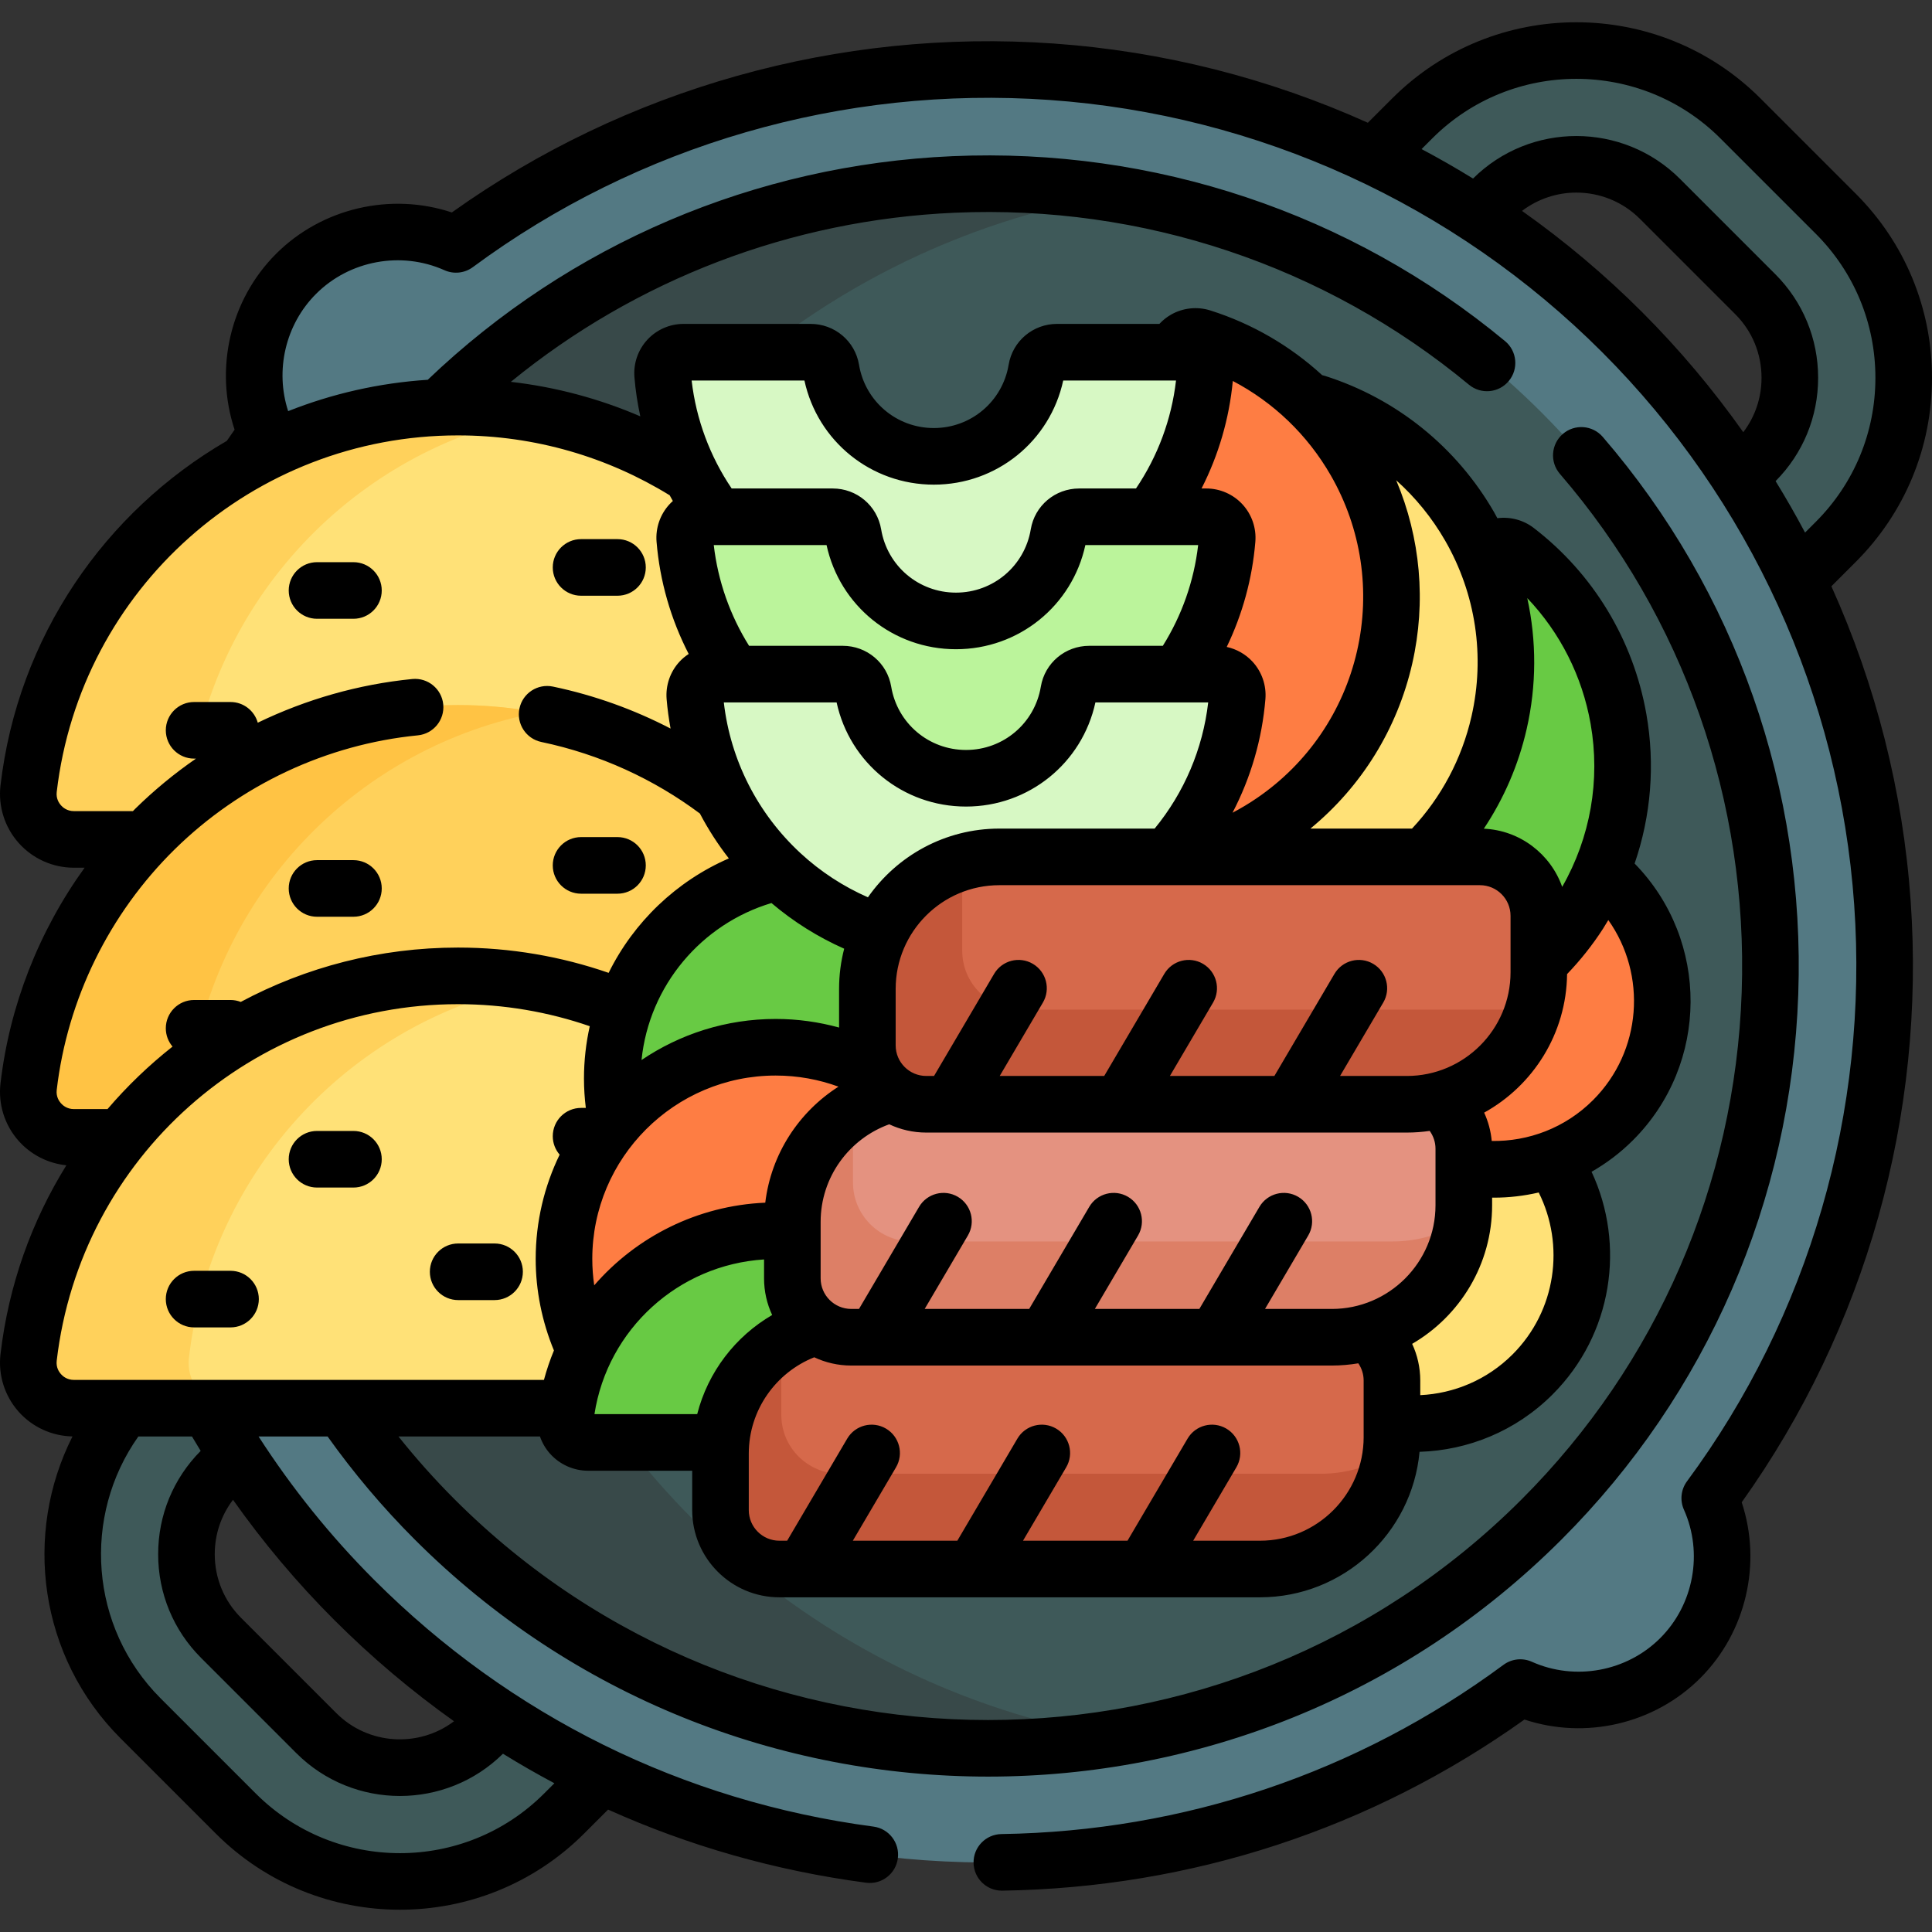 <svg id="Capa_1" enable-background="new 0 0 512 512" height="512" viewBox="0 0 512 512" width="512" xmlns="http://www.w3.org/2000/svg"><rect x="0" y="0" width="512" height="512" fill="#333333" stroke="none"/><g><g fill="#3e5959"><path d="m391.463 56.824 4.112-4.112c12.224-12.224 32.114-12.224 44.339 0l25.241 25.241c12.225 12.225 12.225 32.115 0 44.339l-4.112 4.112c5.758 8.831 10.87 17.96 15.333 27.322l10.106-10.106c24.023-24.023 24.023-62.971 0-86.994l-25.242-25.242c-24.023-24.023-62.971-24.023-86.994 0l-10.106 10.106c9.363 4.464 18.492 9.575 27.323 15.334z"/><path d="m132.272 455.177-4.112 4.112c-12.224 12.224-32.114 12.224-44.339 0l-25.241-25.241c-12.224-12.225-12.224-32.115 0-44.339l4.112-4.112c-5.758-8.831-10.87-17.96-15.333-27.322l-10.107 10.105c-24.023 24.023-24.023 62.971 0 86.994l25.242 25.242c24.023 24.023 62.971 24.023 86.994 0l10.106-10.106c-9.362-4.463-18.492-9.575-27.322-15.333z"/></g><g><path d="m429.863 88.004c-84.248-84.248-216.025-91.99-309.016-23.237-13.968-6.247-30.931-3.647-42.395 7.817s-14.064 28.427-7.817 42.395c-68.753 92.992-61.012 224.768 23.237 309.017s216.025 91.99 309.016 23.238c13.968 6.247 30.931 3.647 42.395-7.817s14.064-28.427 7.817-42.395c68.753-92.992 61.012-224.769-23.237-309.018z" fill="#537983"/></g><g><circle cx="261.867" cy="256" fill="#3e5959" r="207.42"/></g><g fill="#384949"><path d="m121.373 107.884c18.735 0 36.412 4.508 52.026 12.482 3.263-3.77 6.676-7.454 10.256-11.034 31.718-31.718 71.239-50.991 112.44-57.83-63.258-10.499-130.469 8.338-179.51 56.486 1.589-.065 3.184-.104 4.788-.104z"/><path d="m183.655 402.668c-6.49-6.49-12.438-13.317-17.882-20.41h-9.911c-3.613 0-6.428-3.157-5.998-6.745.094-.781.208-1.555.334-2.325h-59.484c7.116 10.383 15.269 20.264 24.485 29.48 49.155 49.155 117.045 68.428 180.896 57.83-41.201-6.838-80.722-26.111-112.44-57.83z"/></g><path d="m411.236 307.203c-7.482 2.729-15.544 3.392-23.31 1.987v10.204c0 16.09-10.865 29.634-25.656 33.719 3.996 2.827 6.612 7.475 6.612 12.742v11.081c13.241 1.695 27.095-2.53 37.265-12.7 15.524-15.523 17.212-39.628 5.089-57.033z" fill="#ffe177"/><path d="m427.476 233.712c-.997-.997-2.033-1.93-3.097-2.813-1.609 3.824-3.554 7.565-5.879 11.173-3.115 4.833-6.717 9.162-10.69 12.979v2.603c0 16.427-11.323 30.203-26.589 33.966 4.05 2.82 6.706 7.503 6.706 12.812v4.758c13.915 2.517 28.793-1.593 39.549-12.349 17.432-17.432 17.432-45.696 0-63.129z" fill="#fe7d43"/><path d="m401.874 145.851c-2.572-1.975-6.288-1.334-8.045 1.392l-.313.486c5.595 13.385 7.228 28.576 3.755 43.798-3.207 14.054-10.326 26.194-19.935 35.557h14.864c8.621 0 15.609 6.989 15.609 15.609v12.359c3.973-3.817 7.575-8.146 10.69-12.979 20.483-31.775 12.834-73.601-16.625-96.222z" fill="#68ca44"/><g><path d="m366.943 174.196c-5.945 26.053-25.312 45.545-49.137 52.887h59.53c9.609-9.363 16.728-21.503 19.935-35.557 8.411-36.857-13.051-73.562-48.461-84.774-.614-.194-1.235-.272-1.842-.254 17.374 16.962 25.773 42.292 19.975 67.698z" fill="#ffe177"/></g><path d="m313.811 93.338c3.243 0 5.795 2.776 5.529 6.008-1.161 14.071-6.368 26.99-14.446 37.607h14.781c3.243 0 5.795 2.776 5.529 6.008-1.092 13.235-5.772 25.446-13.044 35.687h10.182c3.243 0 5.795 2.776 5.529 6.008-1.342 16.276-8.093 31.016-18.446 42.428h8.381c23.826-7.342 43.192-26.834 49.137-52.887 8.411-36.857-13.051-73.562-48.461-84.774-3.046-.964-6.263.84-7.048 3.916h2.377z" fill="#fe7d43"/><g><path d="m184.135 184.655c-.267-3.232 2.286-6.008 5.529-6.008h4.849c-7.272-10.241-11.953-22.452-13.044-35.687-.267-3.232 2.286-6.008 5.529-6.008h3.052c-2.614-3.437-4.924-7.115-6.896-10.996-17.827-11.437-39.028-18.073-61.781-18.073-58.731 0-107.14 44.19-113.793 101.135-.836 7.157 4.789 13.437 11.995 13.437h20.128c20.753-21.433 49.813-34.607 81.669-34.607 26.789 0 51.599 9.319 71.156 25.028-4.604-8.521-7.556-18.069-8.393-28.221z" fill="#ffe177"/><path d="m19.576 222.456h20.128c3.311-3.42 6.833-6.63 10.545-9.609-.254-1.224-.322-2.511-.168-3.829 5.83-49.904 43.731-90.011 92.543-99.166-6.886-1.292-13.989-1.969-21.25-1.969-58.731 0-107.14 44.19-113.793 101.135-.837 7.158 4.789 13.438 11.995 13.438z" fill="#ffd15b"/></g><g><g><path d="m206.463 231.034c-6.129-5.798-11.248-12.652-15.048-20.282-19.367-14.983-43.662-23.903-70.042-23.903-58.731 0-107.14 44.19-113.793 101.135-.836 7.157 4.789 13.437 11.995 13.437h12.491c21-26.099 53.201-42.805 89.307-42.805 15.597 0 30.463 3.123 44.014 8.769 6.366-18.255 21.891-32.207 41.076-36.351z" fill="#ffd15b"/></g><path d="m19.576 301.421h12.491c5.515-6.854 11.798-13.064 18.726-18.489 7.715-47.541 44.678-85.27 91.83-94.114-6.886-1.292-13.989-1.969-21.25-1.969-58.731 0-107.14 44.19-113.793 101.135-.836 7.157 4.79 13.437 11.996 13.437z" fill="#ffc344"/></g><g><g><path d="m155.006 357.932c-3.545-7.353-5.543-15.59-5.543-24.3 0-14.131 5.236-27.032 13.86-36.896-.692-3.52-1.063-7.155-1.063-10.877 0-6.478 1.111-12.693 3.131-18.482-13.552-5.644-28.42-8.76-44.017-8.76-58.731 0-107.14 44.19-113.793 101.135-.836 7.157 4.789 13.437 11.995 13.437h130.622c.875-5.382 2.517-10.504 4.808-15.257z" fill="#ffe177"/></g><g><path d="m50.081 359.751c5.83-49.904 43.731-90.011 92.543-99.165-6.886-1.292-13.989-1.969-21.25-1.969-58.731 0-107.14 44.19-113.793 101.135-.836 7.157 4.789 13.437 11.995 13.437h42.5c-7.206 0-12.832-6.281-11.995-13.438z" fill="#ffd15b"/></g></g><g><g><path d="m205.563 277.531c9.343 0 18.145 2.297 25.893 6.337-1.01-2.067-1.593-4.38-1.593-6.835v-14.962c0-10.805 4.9-20.463 12.596-26.881-7.302-3.48-15.472-5.432-24.1-5.432-30.983 0-56.101 25.117-56.101 56.1 0 3.723.371 7.357 1.063 10.877 10.285-11.763 25.39-19.204 42.242-19.204z" fill="#68ca44"/></g><g><path d="m205.563 326.158c1.488 0 2.959.072 4.418.185v-2.533c0-17.567 12.948-32.107 29.821-34.605-9.475-7.313-21.344-11.674-34.239-11.674-30.983 0-56.101 25.117-56.101 56.101 0 8.71 1.999 16.947 5.543 24.3 9.063-18.798 28.292-31.774 50.558-31.774z" fill="#fe7d43"/></g><path d="m216.593 351.514c-3.996-2.827-6.612-7.475-6.612-12.742v-12.429c-1.459-.114-2.93-.185-4.418-.185-28.701 0-52.368 21.552-55.699 49.356-.43 3.587 2.385 6.745 5.998 6.745h35.21c1.245-14.766 11.652-26.914 25.521-30.745z" fill="#68ca44"/></g><path d="m220.669 136.953c2.682 0 5.003 1.919 5.445 4.564 2.181 13.054 13.558 23.035 27.222 23.035s25.041-9.981 27.222-23.035c.442-2.646 2.763-4.564 5.445-4.564h18.89c8.077-10.618 13.285-23.537 14.446-37.607.267-3.232-2.286-6.008-5.529-6.008h-33.672c-2.682 0-5.003 1.919-5.445 4.564-2.181 13.054-13.558 23.035-27.222 23.035s-25.04-9.981-27.222-23.035c-.442-2.646-2.763-4.564-5.445-4.564h-33.672c-3.243 0-5.795 2.776-5.529 6.008 1.16 14.071 6.368 26.99 14.446 37.607z" fill="#d7f8c4"/><path d="m223.336 178.648c2.682 0 5.003 1.919 5.445 4.564 2.181 13.054 13.558 23.035 27.222 23.035s25.04-9.981 27.222-23.035c.442-2.646 2.763-4.564 5.445-4.564h23.49c7.272-10.241 11.953-22.452 13.044-35.687.267-3.232-2.286-6.008-5.529-6.008h-33.672c-2.682 0-5.003 1.919-5.445 4.564-2.181 13.054-13.558 23.035-27.222 23.035s-25.041-9.981-27.222-23.035c-.442-2.646-2.763-4.564-5.445-4.564h-33.672c-3.243 0-5.795 2.776-5.529 6.008 1.092 13.235 5.772 25.446 13.044 35.687z" fill="#bbf49b"/><g><g><path d="m288.67 178.648c-2.682 0-5.003 1.919-5.445 4.564-2.181 13.054-13.558 23.035-27.222 23.035s-25.04-9.981-27.222-23.035c-.442-2.646-2.763-4.564-5.445-4.564h-33.672c-3.243 0-5.795 2.776-5.529 6.008 3.053 37.017 34.063 66.107 71.868 66.107s68.815-29.09 71.868-66.107c.267-3.232-2.286-6.008-5.529-6.008z" fill="#d7f8c4"/></g></g><g><g><path d="m225.925 350.246h127.349c8.621 0 15.609 6.989 15.609 15.609v14.962c0 19.323-15.664 34.988-34.988 34.988h-127.348c-8.621 0-15.609-6.989-15.609-15.609v-14.962c-.001-19.324 15.664-34.988 34.987-34.988z" fill="#d6694b"/></g><g><path d="m350.012 390.559h-127.349c-8.621 0-15.609-6.989-15.609-15.609v-14.962c0-1.489.104-2.952.284-4.392-9.849 6.19-16.401 17.146-16.401 29.637v14.962c0 8.621 6.989 15.609 15.609 15.609h127.349c17.835 0 32.542-13.347 34.703-30.596-5.385 3.386-11.754 5.351-18.586 5.351z" fill="#c4573a"/></g></g><g><g><path d="m244.968 288.823h127.349c8.621 0 15.609 6.989 15.609 15.609v14.962c0 19.323-15.664 34.988-34.988 34.988h-127.348c-8.621 0-15.609-6.989-15.609-15.609v-14.963c0-19.323 15.664-34.987 34.987-34.987z" fill="#e49280"/></g><g><path d="m369.012 329h-127.349c-8.621 0-15.609-6.989-15.609-15.609v-14.962c0-1.427.095-2.831.261-4.213-9.812 6.198-16.335 17.131-16.335 29.595v14.962c0 8.621 6.989 15.609 15.609 15.609h127.349c17.896 0 32.644-13.439 34.726-30.774-5.399 3.411-11.792 5.392-18.652 5.392z" fill="#dd7f66"/></g></g><g><g><path d="m264.851 227.083h127.349c8.621 0 15.609 6.989 15.609 15.609v14.962c0 19.323-15.664 34.988-34.988 34.988h-127.348c-8.621 0-15.609-6.989-15.609-15.609v-14.962c-.001-19.323 15.664-34.988 34.987-34.988z" fill="#d6694b"/></g><g><path d="m397.958 267.559h-127.349c-8.621 0-15.609-6.989-15.609-15.609v-14.962c0-3.042.39-5.992 1.119-8.806-15.098 3.879-26.256 17.581-26.256 33.889v14.962c0 8.621 6.989 15.609 15.609 15.609h127.349c16.281 0 29.964-11.122 33.868-26.182-2.79.718-5.716 1.099-8.731 1.099z" fill="#c4573a"/></g></g><g><path d="m506.339 238.708c-2.04-29.025-9.233-57.209-21.002-83.336l6.449-6.449c13.035-13.035 20.214-30.366 20.214-48.8s-7.179-35.765-20.214-48.8l-25.242-25.242c-26.908-26.909-70.692-26.908-97.6 0l-6.449 6.449c-26.127-11.769-54.311-18.962-83.336-21.002-56.864-3.997-113.308 11.886-159.418 44.772-16.164-5.369-34.403-1.21-46.593 10.98-12.19 12.189-16.349 30.43-10.98 46.593-.7.981-1.378 1.975-2.062 2.965-32.296 18.74-55.374 51.919-59.976 91.309-.646 5.524 1.109 11.08 4.812 15.241 3.714 4.173 9.048 6.567 14.632 6.567h2.846c-12.117 16.789-19.879 36.515-22.291 57.158-.646 5.524 1.108 11.079 4.812 15.24 3.271 3.675 7.798 5.965 12.647 6.461-9.19 14.797-15.32 31.76-17.459 50.066-.646 5.524 1.109 11.08 4.812 15.241 3.633 4.082 8.818 6.446 14.27 6.548-13.113 25.898-8.879 58.393 12.736 80.008l25.242 25.242c13.454 13.454 31.127 20.181 48.8 20.181s35.346-6.727 48.8-20.181l6.359-6.359c21.482 9.667 44.424 16.208 68.366 19.379 4.113.547 7.875-2.345 8.419-6.451s-2.344-7.876-6.451-8.419c-50.471-6.683-96.223-29.29-132.31-65.376-11.621-11.621-21.859-24.381-30.645-38.004h18.293c6.818 9.567 14.496 18.705 23.073 27.283 41.898 41.899 96.935 62.848 151.972 62.848 55.036 0 110.073-20.949 151.971-62.848 38.554-38.554 60.828-89.857 62.719-144.46 1.882-54.325-16.518-106.789-51.809-147.728-2.705-3.137-7.44-3.488-10.578-.784-3.137 2.705-3.488 7.44-.784 10.578 32.819 38.072 49.93 86.873 48.179 137.414-1.759 50.794-22.476 98.515-58.334 134.374-77.95 77.949-204.781 77.949-282.73 0-5.337-5.337-10.295-10.911-14.898-16.676h37.493c.575 1.643 1.453 3.184 2.634 4.514 2.569 2.895 6.262 4.556 10.131 4.556h27.576v10.437c0 12.743 10.367 23.109 23.109 23.109h127.349c22.102 0 40.308-16.966 42.299-38.557 12.809-.392 25.501-5.453 35.257-15.208 15.93-15.93 19.367-39.685 10.331-59.003 3.935-2.248 7.642-5.037 10.997-8.392 20.187-20.187 20.318-52.938.413-73.301 4.344-12.626 5.466-26.214 3.11-39.614-3.461-19.681-14.065-37.199-29.859-49.328-2.737-2.102-6.214-3.015-9.626-2.574-.282-.515-.549-1.037-.843-1.547-9.969-17.319-25.914-30.167-44.9-36.179-.226-.071-.456-.119-.684-.177-8.447-7.743-18.516-13.629-29.642-17.153-3.468-1.098-7.268-.692-10.424 1.116-1.153.66-2.185 1.492-3.074 2.45h-27.109c-6.393 0-11.793 4.554-12.843 10.829-1.624 9.717-9.961 16.771-19.824 16.771s-18.201-7.053-19.825-16.771c-1.048-6.274-6.449-10.829-12.843-10.829h-33.672c-3.634 0-7.132 1.534-9.595 4.209-2.465 2.677-3.707 6.291-3.408 9.915.289 3.511.814 6.974 1.556 10.375-10.751-4.634-22.28-7.762-34.307-9.143 33.205-27.147 74.287-42.917 117.639-44.816 49.765-2.179 98.161 14.006 136.269 45.577 3.189 2.643 7.917 2.198 10.56-.991s2.199-7.917-.991-10.56c-40.979-33.949-93.001-51.351-146.495-49.011-52.22 2.286-101.39 23.286-139.005 59.256-12.955.843-25.396 3.713-36.992 8.31-3.52-10.797-.74-22.941 7.392-31.073 8.882-8.884 22.558-11.405 34.03-6.274 2.471 1.104 5.344.792 7.521-.816 43.843-32.415 98.109-48.15 152.802-44.306 55.236 3.882 107.247 27.611 146.452 66.816s62.934 91.216 66.816 146.452c3.844 54.693-11.891 108.959-44.306 152.802-1.609 2.176-1.92 5.05-.816 7.521 5.13 11.472 2.609 25.148-6.274 34.031-8.883 8.882-22.559 11.404-34.03 6.274-2.47-1.105-5.345-.793-7.521.816-38.685 28.602-84.691 44.109-133.043 44.846-4.142.063-7.448 3.472-7.385 7.613.062 4.103 3.408 7.386 7.497 7.386.039 0 .078 0 .117-.001 50.114-.763 97.868-16.428 138.38-45.347 16.162 5.367 34.402 1.209 46.592-10.98s16.349-30.43 10.98-46.593c32.886-46.111 48.768-102.553 44.772-159.419zm-359.423 233.872-2.732 2.732c-10.531 10.531-24.36 15.796-38.194 15.795-13.83-.001-27.665-5.267-38.193-15.795l-25.242-25.242c-18.861-18.861-20.817-48.309-5.894-69.382h14.217c.756 1.279 1.522 2.551 2.302 3.816-7.266 7.317-11.269 17.032-11.269 27.372 0 10.388 4.036 20.144 11.365 27.473l25.241 25.242c7.575 7.575 17.522 11.362 27.473 11.362 9.874-.001 19.748-3.737 27.3-11.197 4.462 2.759 9.005 5.367 13.626 7.824zm-58.348-43.281c9.926 9.927 20.545 18.887 31.754 26.854-9.338 7.038-22.697 6.332-31.198-2.168l-25.241-25.242c-4.496-4.496-6.972-10.485-6.972-16.866 0-5.283 1.701-10.295 4.837-14.415 7.976 11.286 16.931 21.947 26.82 31.837zm66.191-143.44c0 2.624.177 5.207.49 7.748h-1.259c-4.142 0-7.5 3.358-7.5 7.5 0 1.87.689 3.576 1.821 4.889-4.059 8.362-6.347 17.733-6.347 27.636 0 8.356 1.676 16.606 4.834 24.257-1.044 2.519-1.928 5.123-2.648 7.8h-124.574c-1.79 0-2.916-.964-3.427-1.539-.505-.568-1.323-1.781-1.119-3.528 6.294-53.876 52.012-94.505 106.343-94.505 12.193 0 23.948 2.053 34.924 5.838-1.004 4.476-1.538 9.128-1.538 13.904zm2.203 47.773c0-26.798 21.802-48.601 48.601-48.601 5.845 0 11.449 1.044 16.644 2.945-10.489 6.681-17.851 17.828-19.403 30.746-17.969.772-34.171 9.039-45.33 21.903-.332-2.294-.512-4.626-.512-6.993zm66.755-82.216c-.883 3.406-1.354 6.976-1.354 10.655v10.239c-5.355-1.472-10.983-2.278-16.8-2.278-13.158 0-25.395 4.017-35.55 10.888 2.006-19.773 15.918-36.063 34.433-41.605 5.861 4.98 12.355 9.033 19.271 12.101zm-31.899-65.268h29.891c3.495 16.093 17.651 27.599 34.293 27.599s30.798-11.505 34.293-27.599h29.891c-1.425 12.331-6.364 23.895-14.192 33.436h-41.145c-14.406 0-27.152 7.213-34.839 18.211-6.505-2.855-12.554-6.78-17.881-11.709-11.382-10.535-18.544-24.649-20.311-39.938zm-7.052 188.61h-27.229c3.479-22.532 22.275-39.564 44.944-40.991v5.006c0 3.469.773 6.76 2.149 9.716-9.738 5.664-17.016 15.091-19.864 26.269zm176.617 6.059c0 15.157-12.331 27.488-27.487 27.488h-17.692l11.442-19.447c2.1-3.57.909-8.167-2.661-10.268-3.569-2.099-8.167-.909-10.268 2.661l-15.917 27.054h-27.693l11.442-19.447c2.1-3.57.909-8.167-2.661-10.268-3.568-2.099-8.167-.909-10.268 2.661l-15.918 27.054h-27.693l11.442-19.447c2.1-3.57.909-8.167-2.661-10.268-3.568-2.099-8.166-.909-10.268 2.661l-15.918 27.054h-2.06c-4.472 0-8.109-3.638-8.109-8.109v-14.962c0-11.576 7.196-21.496 17.347-25.541 2.979 1.402 6.301 2.19 9.805 2.19h127.349c2.396 0 4.743-.21 7.032-.593.89 1.302 1.413 2.873 1.413 4.566v14.961zm-8.444-33.935h-17.692l11.442-19.448c2.1-3.57.909-8.167-2.661-10.268-3.571-2.101-8.167-.909-10.268 2.661l-15.918 27.054h-27.692l11.442-19.448c2.1-3.57.909-8.167-2.661-10.268-3.571-2.101-8.167-.909-10.268 2.661l-15.918 27.054h-27.693l11.442-19.448c2.1-3.57.909-8.167-2.661-10.268-3.571-2.101-8.167-.909-10.268 2.661l-15.918 27.054h-2.06c-4.472 0-8.109-3.638-8.109-8.109v-14.96c0-11.89 7.59-22.038 18.178-25.861 2.981 1.404 6.306 2.193 9.814 2.193h127.349c2.061 0 4.086-.155 6.069-.44.962 1.333 1.536 2.964 1.536 4.73v14.962c.003 15.157-12.328 27.488-27.485 27.488zm47.906 12.051c-6.783 6.783-15.56 10.37-24.461 10.796v-3.874c0-3.471-.771-6.764-2.149-9.719 12.658-7.365 21.192-21.072 21.192-36.742v-2.012c.161.002.323.01.484.01 3.983 0 7.965-.463 11.864-1.368 6.964 13.913 4.66 31.319-6.93 42.909zm25.374-115.11c10.267 14.49 8.925 34.744-4.046 47.715-7.389 7.389-17.142 10.986-26.848 10.831-.243-2.659-.941-5.186-2.007-7.512 12.964-7.171 21.794-20.92 21.975-36.713 3.517-3.662 6.713-7.668 9.511-12.008.49-.762.951-1.538 1.415-2.313zm-21.636-50.628c2.636-11.549 2.637-23.366.161-34.691 8.698 9.142 14.561 20.678 16.785 33.325 2.623 14.916-.056 30.12-7.531 43.2-3.06-8.677-11.159-14.994-20.766-15.418 5.304-7.961 9.175-16.882 11.351-26.416zm-4.274 49.498v14.962c0 15.157-12.331 27.488-27.487 27.488h-17.693l11.443-19.448c2.101-3.57.91-8.167-2.661-10.267-3.568-2.101-8.167-.909-10.267 2.661l-15.918 27.054h-27.693l11.442-19.448c2.1-3.57.909-8.167-2.661-10.268s-8.167-.909-10.268 2.661l-15.918 27.054h-27.693l11.442-19.448c2.1-3.57.909-8.167-2.661-10.268s-8.167-.909-10.268 2.661l-15.918 27.054h-2.06c-4.472 0-8.109-3.638-8.109-8.109v-14.962c0-15.157 12.331-27.487 27.487-27.487h127.352c4.471 0 8.109 3.638 8.109 8.11zm-17.336-99.429c8.136 14.135 10.617 30.682 6.986 46.594-2.567 11.248-8.026 21.456-15.76 29.726h-26.925c13.553-11.152 23.039-26.438 26.982-43.719 3.738-16.382 2.199-33.305-4.251-48.591 5.093 4.554 9.482 9.933 12.968 15.99zm-56.266-42.302c10.76 5.642 19.763 14.244 25.938 24.971 8.136 14.135 10.617 30.682 6.986 46.594s-13.045 29.745-26.507 38.951c-2.101 1.437-4.27 2.74-6.497 3.909 4.842-9.278 7.841-19.485 8.718-30.115.299-3.625-.943-7.239-3.408-9.915-1.831-1.989-4.235-3.344-6.841-3.91 4.175-8.671 6.776-18.092 7.582-27.87.299-3.625-.943-7.239-3.408-9.915-2.463-2.675-5.961-4.209-9.596-4.209h-1.254c4.5-8.819 7.331-18.46 8.287-28.491zm-9.186 43.491c-1.104 9.555-4.324 18.646-9.359 26.695h-19.492c-6.393 0-11.794 4.554-12.842 10.828-1.624 9.718-9.961 16.771-19.825 16.771-9.863 0-18.201-7.053-19.825-16.771-1.048-6.274-6.449-10.829-12.842-10.829h-24.825c-5.035-8.048-8.255-17.139-9.359-26.695h29.892c3.495 16.094 17.65 27.6 34.293 27.6s30.798-11.505 34.293-27.6h29.891zm-104.342-43.615c3.495 16.093 17.651 27.599 34.293 27.599 16.643 0 30.799-11.507 34.293-27.599h29.892c-1.193 10.324-4.857 20.104-10.61 28.615h-15.043c-6.393 0-11.794 4.554-12.842 10.828-1.624 9.718-9.961 16.771-19.825 16.771-9.863 0-18.201-7.053-19.824-16.772-1.049-6.274-6.45-10.828-12.843-10.828h-26.772c-5.753-8.511-9.417-18.291-10.61-28.615h29.891zm-91.806 14.546c20.479 0 39.721 5.793 56.101 15.873.275.507.552 1.013.839 1.514-.316.282-.622.577-.911.891-2.465 2.676-3.707 6.291-3.408 9.915.865 10.483 3.793 20.555 8.515 29.731-.886.581-1.713 1.259-2.441 2.049-2.465 2.676-3.707 6.29-3.408 9.915.217 2.63.574 5.232 1.046 7.803-9.668-5.021-20.119-8.807-31.17-11.123-4.052-.849-8.029 1.748-8.879 5.801-.85 4.054 1.748 8.03 5.802 8.879 15.593 3.269 29.829 9.865 42.021 18.964 2.191 4.17 4.754 8.152 7.67 11.896-13.869 6.012-25.187 16.824-31.854 30.326-12.544-4.34-25.981-6.702-39.922-6.702-20.731 0-40.358 5.196-57.572 14.404-.841-.326-1.753-.512-2.709-.512h-9.653c-4.142 0-7.5 3.358-7.5 7.5 0 1.85.673 3.54 1.783 4.848-6.266 4.944-12.042 10.491-17.234 16.565h-8.913c-1.79 0-2.916-.964-3.427-1.539-.505-.568-1.323-1.781-1.119-3.528 2.812-24.067 13.922-46.721 31.285-63.789 17.382-17.087 40.26-27.809 64.419-30.19 4.122-.406 7.134-4.078 6.728-8.2s-4.077-7.126-8.2-6.728c-14.27 1.407-28.137 5.383-40.953 11.576-.883-3.16-3.776-5.481-7.217-5.481h-9.652c-4.142 0-7.5 3.358-7.5 7.5s3.358 7.5 7.5 7.5h.491c-5.725 3.957-11.129 8.409-16.132 13.326-.195.192-.379.394-.572.587h-15.651c-1.79 0-2.916-.964-3.427-1.539-.505-.568-1.323-1.781-1.119-3.528 6.294-53.876 52.012-94.504 106.343-94.504zm340.614-.846c-7.979-11.284-16.931-21.947-26.821-31.837-9.884-9.884-20.54-18.832-31.817-26.807 4.242-3.22 9.312-4.854 14.395-4.854 6.108 0 12.216 2.325 16.867 6.975l25.241 25.242c4.496 4.496 6.972 10.485 6.972 16.866 0 5.283-1.702 10.295-4.837 14.415zm16.373 26.599c-2.454-4.625-5.06-9.172-7.81-13.636 7.269-7.318 11.274-17.034 11.274-27.377 0-10.388-4.036-20.144-11.365-27.473l-25.241-25.242c-15.117-15.117-39.693-15.146-54.85-.091-4.465-2.75-9.012-5.356-13.637-7.81l2.82-2.82c21.061-21.06 55.328-21.059 76.387 0l25.242 25.242c10.202 10.202 15.82 23.766 15.82 38.193s-5.618 27.991-15.82 38.193z"/><path d="m93.666 227.947h-9.651c-4.142 0-7.5 3.358-7.5 7.5s3.358 7.5 7.5 7.5h9.651c4.142 0 7.5-3.358 7.5-7.5s-3.358-7.5-7.5-7.5z"/><path d="m153.989 236.839h9.652c4.142 0 7.5-3.358 7.5-7.5s-3.358-7.5-7.5-7.5h-9.652c-4.142 0-7.5 3.358-7.5 7.5s3.358 7.5 7.5 7.5z"/><path d="m93.666 299.714h-9.651c-4.142 0-7.5 3.358-7.5 7.5s3.358 7.5 7.5 7.5h9.651c4.142 0 7.5-3.358 7.5-7.5s-3.358-7.5-7.5-7.5z"/><path d="m61.092 336.775h-9.652c-4.142 0-7.5 3.358-7.5 7.5s3.358 7.5 7.5 7.5h9.652c4.142 0 7.5-3.358 7.5-7.5s-3.358-7.5-7.5-7.5z"/><path d="m113.915 337.036c0 4.142 3.358 7.5 7.5 7.5h9.651c4.142 0 7.5-3.358 7.5-7.5s-3.358-7.5-7.5-7.5h-9.651c-4.142 0-7.5 3.358-7.5 7.5z"/><path d="m84.015 163.982h9.651c4.142 0 7.5-3.358 7.5-7.5s-3.358-7.5-7.5-7.5h-9.651c-4.142 0-7.5 3.358-7.5 7.5s3.358 7.5 7.5 7.5z"/><path d="m153.989 157.874h9.652c4.142 0 7.5-3.358 7.5-7.5s-3.358-7.5-7.5-7.5h-9.652c-4.142 0-7.5 3.358-7.5 7.5s3.358 7.5 7.5 7.5z"/></g></g></svg>